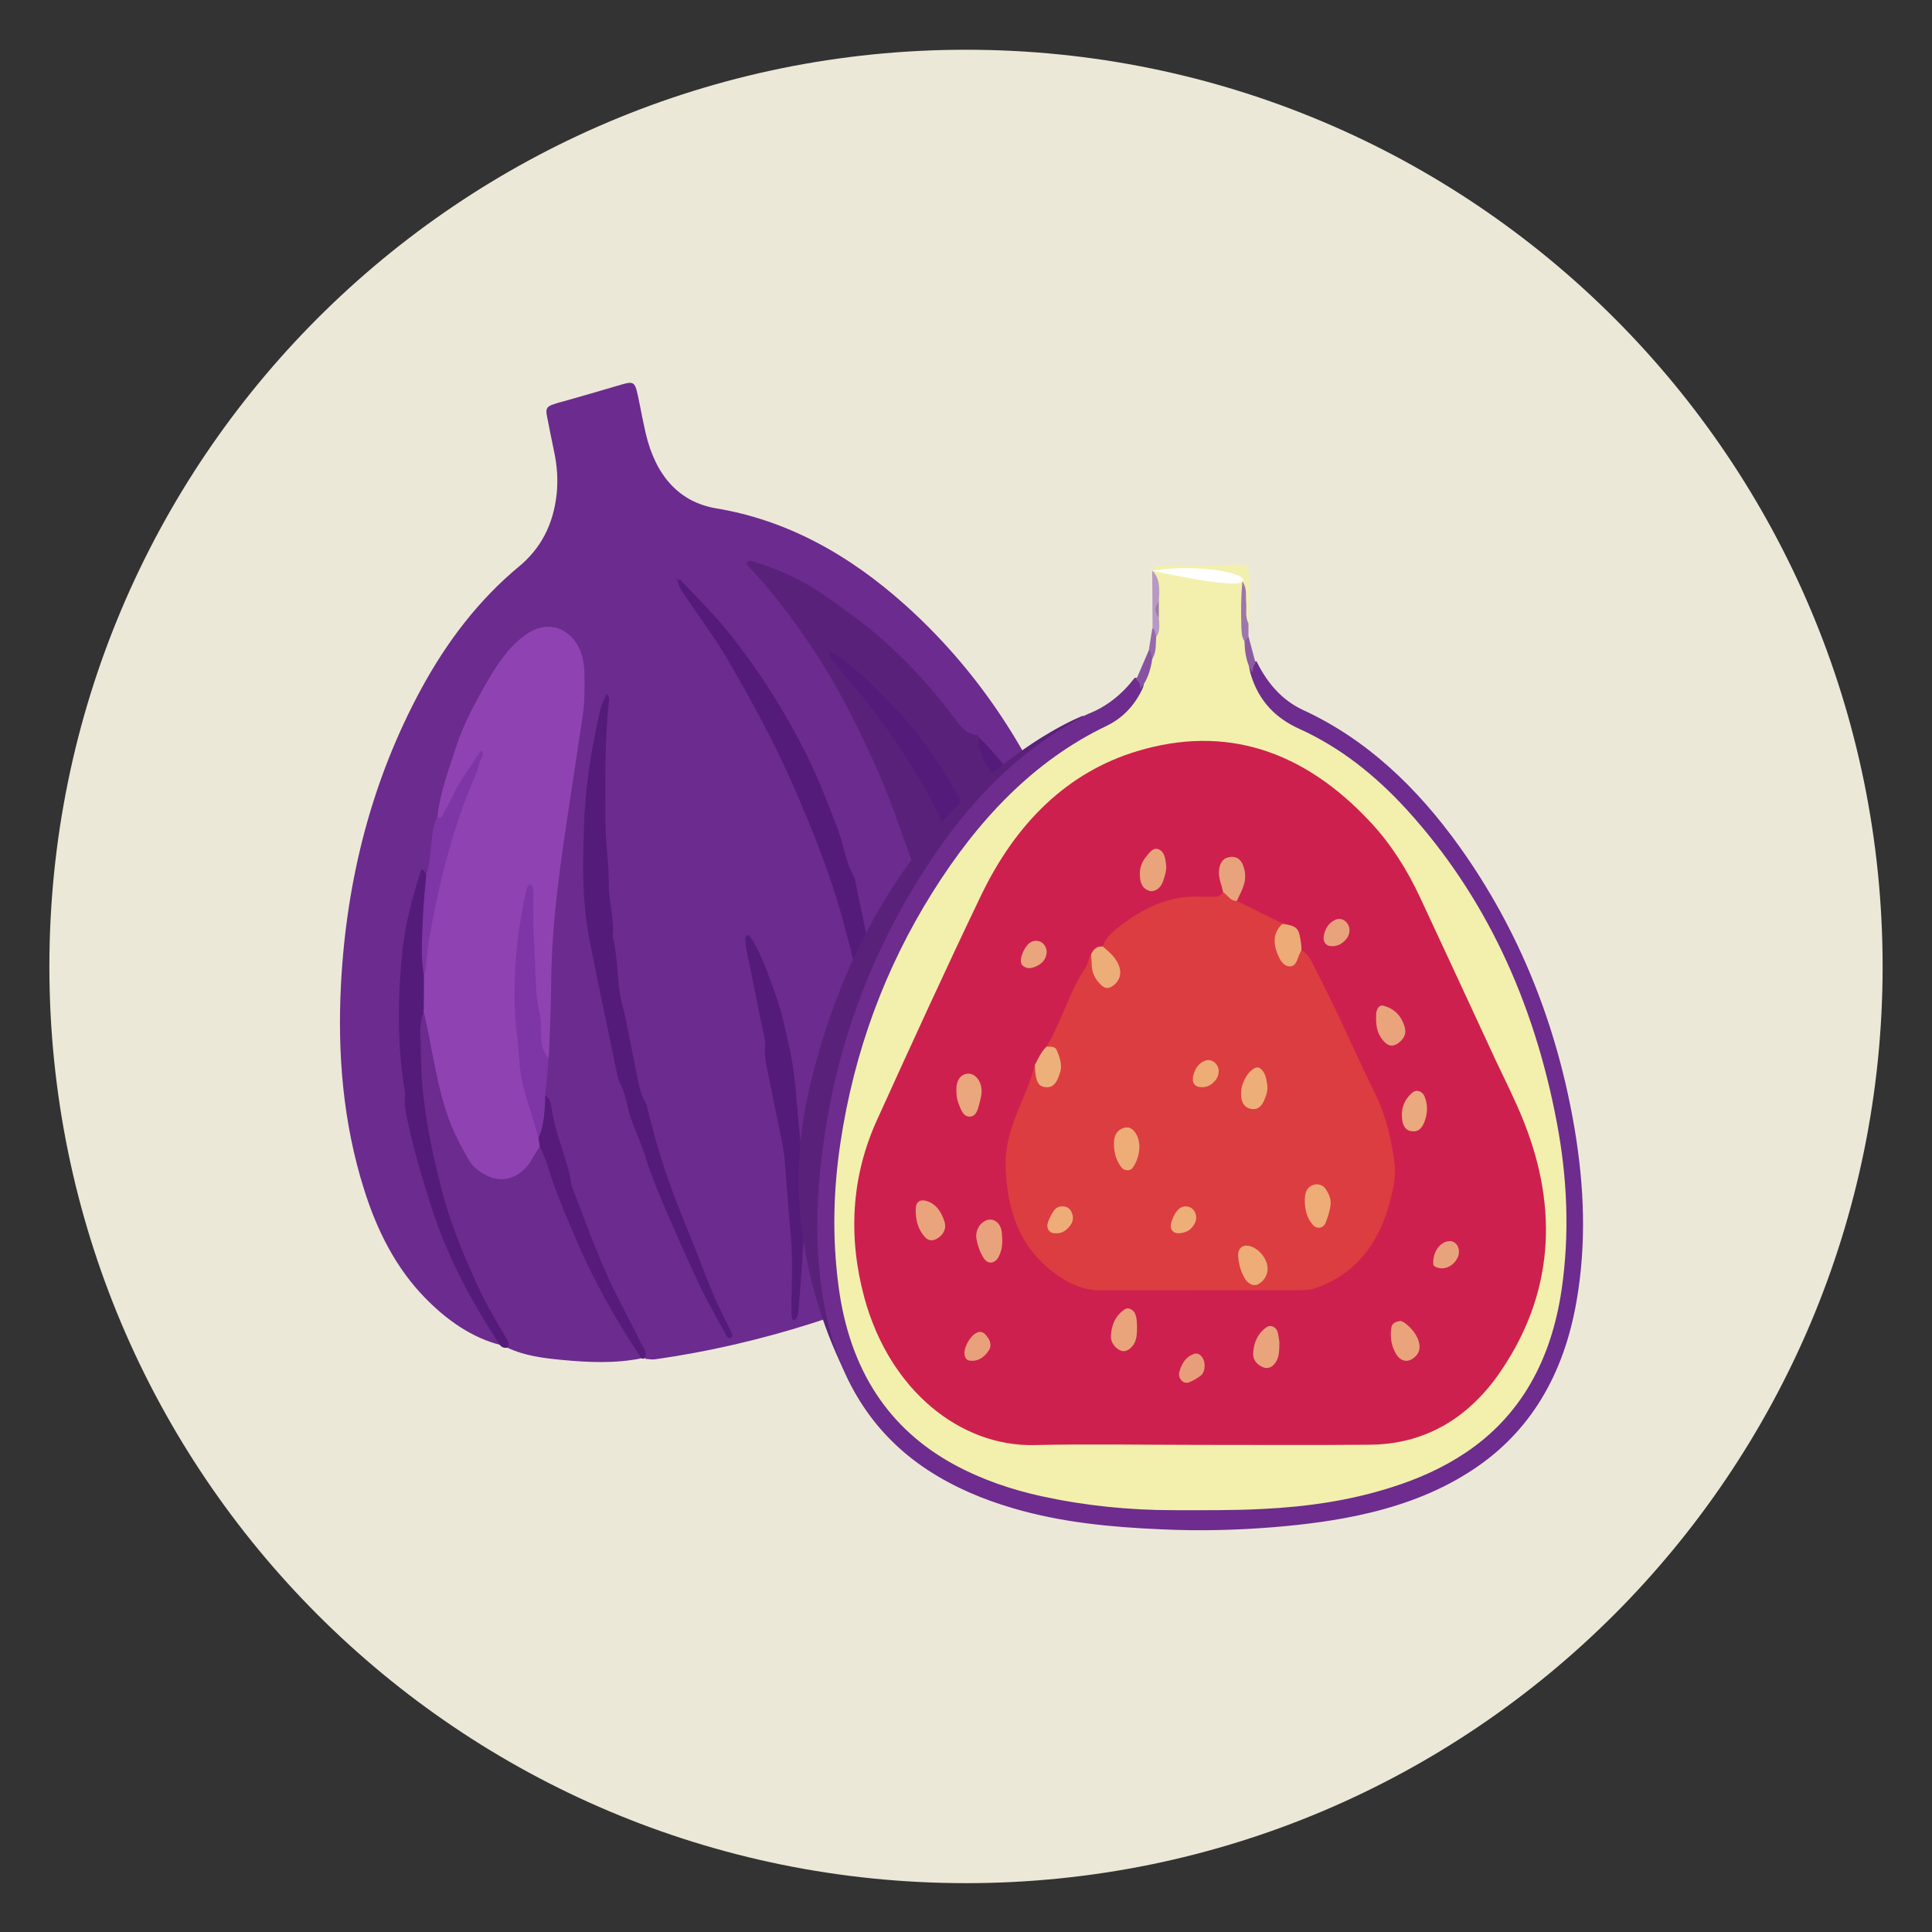 <?xml version="1.0" encoding="utf-8"?>
<!-- Generator: Adobe Illustrator 25.3.1, SVG Export Plug-In . SVG Version: 6.00 Build 0)  -->
<svg version="1.1" id="Capa_1" xmlns="http://www.w3.org/2000/svg" xmlns:xlink="http://www.w3.org/1999/xlink" x="0px" y="0px"
	 viewBox="0 0 1080 1080" style="enable-background:new 0 0 1080 1080;" xml:space="preserve">
<rect x="0" y="0" width="1080" height="1080" fill="#333333" stroke="none"/>
<style type="text/css">
	.st0{fill:#ECE8D8;stroke:#ECE8D8;stroke-width:74.59;stroke-linecap:round;stroke-linejoin:round;stroke-miterlimit:22.306;}
	.st1{fill:#6C2B8E;}
	.st2{fill:#551B7A;}
	.st3{fill:#561B7B;}
	.st4{fill:#5A217A;}
	.st5{fill:#8F43B2;}
	.st6{fill:#7E35A5;}
	.st7{fill:#F2F0AC;}
	.st8{fill:#6D2C8E;stroke:#6D2C8E;stroke-width:2;stroke-miterlimit:10;}
	.st9{fill:#B799C3;}
	.st10{fill:#8752A0;}
	.st11{fill:#9E75AD;}
	.st12{fill:#8D5BA3;}
	.st13{fill:#9769AC;}
	.st14{fill:#CE204E;}
	.st15{fill:#A078AD;}
	.st16{fill:#DC3D40;}
	.st17{fill:#E9A47C;}
	.st18{fill:#EDAD78;}
	.st19{fill:#E9A37C;}
	.st20{fill:#EDAB78;}
	.st21{fill:#EAA67D;}
	.st22{fill:#EEB07A;}
	.st23{fill:#EAA97E;}
	.st24{fill:#E9A17B;}
	.st25{fill:#E89E7A;}
	.st26{fill:#E9A57C;}
	.st27{fill:#EEAC77;}
	.st28{fill:#EEAE78;}
	.st29{fill:#EEAD77;}
	.st30{fill:#EEAD78;}
	.st31{fill:#FFFFFF;}
</style>
<g id="g3455">
	<path id="path3230-2-76" class="st0" d="M1015.1,540.3c0,262.1-212.5,475.1-475.1,475.1S64.9,802.9,64.9,540.3S277.4,65.1,540,65.1
		S1015.1,277.6,1015.1,540.3z"/>
</g>
<g>
	<path class="st1" d="M279.5,751.8c-16-4.2-29.7-13.8-41.9-26.3c-16.2-16.6-26.9-37.5-34.2-61c-11.6-36.9-14.8-75.2-12.8-114.1
		c3.1-59.4,17.5-114.7,44.7-165c14.6-27,32.6-50.3,54.8-68.7c12.1-10,19.3-23.4,21.1-40.8c0.8-7.8,0.2-15.6-1.4-23.2
		c-1.4-6.8-2.8-13.6-4.1-20.4c-0.7-3.8,0-5,3.4-6.2c2-0.7,4-1.3,6.1-1.8c9.5-2.7,19-5.4,28.4-8.2c11.7-3.4,11.1-4.2,13.9,9.5
		c1.1,5.6,2.2,11.2,3.5,16.8c5.6,23.8,18.9,38.4,39.5,41.8c39.4,6.6,73.9,25.7,105.3,53.8c39,34.9,68.9,78.8,89.5,131.2
		c10.3,26.3,17.6,53.7,19.8,82.7c2.7,36.6-3.4,70.4-23.1,99.8c-0.8,1.3-2,2.2-3,3.3c-3.8-4.9-0.6-9.3,0.8-13.6
		c14.3-44.2,17.6-89,6.8-135.1c-8.6-36.7-27.1-65.1-50.1-90.2c-7.3-4.1-13.2-10.3-18.7-17.3c-29.3-36.9-63.4-65.3-104.7-81.5
		c40.9,45.4,68.7,100.5,88.5,161.4c15.3,46.8,24.4,95.2,18.4,146c-2.8,24.1-9.6,46.2-21.9,67.2c12.7-3.7,22-14.5,34.1-17.2
		c5.1,2.9,2.2,7.5,1.6,11.4c-0.7,4.7-3.9,8.6-3.3,13.8c-4.9,5.4-11.3,7.5-17.2,10.8c-13.1,7.3-26.7,13.4-40.6,18.4
		c-1.6,0.6-3.4,0.9-5,1.3c1.7-14.1,6.1-27.5,8.4-41.5c12.2-75.2,4.6-148-18.6-218.9c-15.9-48.3-40.8-89.5-72.2-125.4
		c-5-5.7-10-11.5-14.3-17.8c-0.8-0.6-1-1.6-0.9-2.6c-1.5,2.2,1.4,1.9,1.4,3.3c42.6,54.8,73.3,118.2,93,188.3
		c17.6,62.6,21.1,127.2,8.2,192.2c-1.6,8.1-4.4,15.6-6.9,23.3c-7,3.7-14.4,6-21.8,8.4c-29,9.2-58.3,16-88.1,20.2
		c-1.7,0.2-3.4-0.2-5.1-0.3c-19.5-31.2-33.9-65.6-45.1-102c-4.3-14.2-8.6-28.5-11.7-43.2c-2-7.6,0.6-15.2,0.4-22.8
		c-0.4-59.4,6.8-117.8,16.8-175.9c2.1-12.1,3.6-24.3,3.1-36.7c-0.4-9.5-2.3-18-10.3-22.6c-8.4-4.8-15.7-1.2-22.2,5
		c-14.7,14-23.7,33.1-31.9,52.7c-5.7,13.6-9.4,28.3-13,42.9c-3.8,10.7-1.2,23.3-7.3,33.3c-7,10-8.4,22.4-10.1,34.5
		c-10.5,77.2,5.9,146.8,43,210.5C275.2,740,280,744.4,279.5,751.8z"/>
	<path class="st1" d="M358.6,759.3c-14.8,3-29.7,2.3-44.5,0.9c-10.3-1-20.6-2.2-30.4-6.8c-32.7-49.6-49.6-106-51.3-168.7
		c-0.2-6.6-1.8-14.2,3.7-19.5c5.4,2.7,5.3,9.1,6.5,14.4c3.7,16.1,6,32.7,12.3,48c2.9,7,5.8,14,10.5,19.6c8.9,10.6,20.3,10.4,29-0.4
		c2.1-2.6,3.8-6,7.3-6.4c3.4,1.8,5.1,5.5,6.4,9.3c12.2,35.9,28.5,69.2,47.2,100.9C356.9,753.2,358.7,755.8,358.6,759.3z"/>
	<path class="st2" d="M475.4,730.9c-0.6-3.4,0.2-6.6,1.1-9.7c6.3-21.9,8.4-44.6,9.4-67.6c0.6-13.9,1-27.8,0.2-41.7
		c-0.6-10.6-0.3-21.3-2.9-31.6c-0.4-1.6-0.8-3.2-0.8-4.8c-0.3-20.4-5.5-39.8-10.6-58.8c-7.5-28-18.2-54.6-29.8-80.7
		c-10.5-23.6-22.8-45.9-35.6-67.9c-6.7-11.5-14.6-21.9-21.9-32.8c-2.4-3.5-5.2-6.7-5.8-11.5l0,0c0.7,0.2,1.5,0.2,2,0.7
		c9,9.7,18.4,18.8,26.7,29.2c17,21.2,31.7,44.5,44.2,69.7c6.3,12.7,11.3,26.2,16.5,39.5c3.4,8.6,4.3,18.1,8.8,26.2
		c1.5,2.6,1.7,6.2,2.4,9.4c2.8,13.2,5.5,26.3,8.2,39.6c1.6,8,3.3,15.8,3.3,24.2c0,7.7,2,15.2,2.6,23c1.1,14.3,0.9,28.6,1,42.9
		c0.2,27.7-4,54.7-10.1,81.3c-1.6,7.1-4.4,13.7-6.7,20.6C476.8,730.4,476.1,730.6,475.4,730.9z"/>
	<path class="st2" d="M540.4,699.7c-1.4-0.2-4.2,0.6-3.1-2.6c2.6-7,5.1-14,6.5-21.5c-1.6-5.1,0.3-9.7,1.4-14.4
		c10.9-43.2,12.2-87.2,3.9-130.7c-5.9-30.9-18.5-59.4-33.3-86.1c-13.4-24.2-29.5-45.8-46.6-66.5c-3.1-3.8-9.9-8.7-6.2-13.7
		c3.9-5.1,9.5,1.6,13.5,4.9c55,45.9,87.4,107.3,91.9,187.7c2.1,37-1.7,73.1-12.9,107.9c-3.3,11.9-6.3,24.1-13.5,33.9l-0.7,0.8
		L540.4,699.7z"/>
	<path class="st2" d="M547.7,412.6c13.4,13.4,24.7,29.1,34.1,46.3c7.7,14,14.8,28.7,17.3,45.7c0.8,5.7,2.4,11.2,3.4,16.8
		c4.6,25.6,4.9,51.2,0.5,76.9c-3.1,18.1-6.8,36.1-13.9,52.8c-0.4,1,0,2.4,0,3.6c-1.1,2.9-2.7,5.1-5,6.8c-0.5,0.9-1,1.6-1.7,2.3
		c-0.6,0.6-1.2,1.2-1.7,1.8c-3.3-2.9-2-6.5-0.9-9.9c5.6-17.1,8.4-35.2,12.2-52.9c5.7-50.2-5.8-96-25.8-139.5
		c-5.7-12.3-11.7-24.2-17.7-36.2C546.3,423.1,541.4,417.8,547.7,412.6z"/>
	<path class="st2" d="M236.9,565.5c-3.1,7.4-1.6,15.3-1.6,22.9c0,26.1,5.1,51.3,11.4,76c4.9,19.1,12.4,37.2,20.5,54.8
		c4.7,10.1,10.2,19.5,15.8,28.8c1.1,1.7,2.1,3.3,0.6,5.4c-1.6,0.2-3.1-0.1-4.2-1.6c-13.6-20.7-25.8-42.7-34.7-66.7
		c-3.3-8.9-6-18.3-8.8-27.4c-3.1-10-5.7-20.1-7.9-30.4c-1-4.8-2.2-9.5-1.6-14.5c0.2-1.9-0.3-4.1-0.6-6.1
		c-3.9-25.1-3.4-50.3-0.8-75.5c1.6-15.2,5.6-29.5,10-43.7c1-3.3,2.4-0.3,3.1,1.4c3.6,3.7,1.9,8.4,1.6,12.7
		c-1.1,14.3-1.9,28.6-0.4,43C239.3,551.6,241.2,559.1,236.9,565.5z"/>
	<path class="st1" d="M593.9,605.3c-2.9,14.4-5.2,28.9-9.2,43c-1,3.5-1.7,7.1-3.4,10.3c-1.2,2.2-1.2,4.6-0.7,7.1
		c-8.5,11.8-19.4,20-30.4,28.1c-2.5,1.9-4.9,4.5-8.1,4.9c0.8-4,1.6-7.9,3.5-11.5c3.5-6.6,5.5-14,6.9-21.7c13.1-18.2,29-34,35.8-57.8
		c0.7-2.5,2-5.4,5.2-4.5c0.2,0.1,0.4,0.5,0.5,0.8C594,604.5,593.9,604.9,593.9,605.3z"/>
	<path class="st3" d="M358.6,759.3c-14.6-21.8-27.5-44.8-38-69.8c-5.2-12.4-10.6-24.6-14.4-37.7c-1.1-3.8-2.9-7.4-4.4-11
		c-1.4-1.1-1.9-2.7-2.1-4.6c1.8-7.9,0.7-16.7,5-23.9c3.4,1.9,3.4,6,4,9.5c2.3,14.1,8.8,26.7,10.8,40.9c7.4,19.3,14.3,38.9,23.2,57.3
		c5,10.3,10.5,20.2,15.4,30.5c1.2,2.6,4.1,4.9,2.3,8.7c0,0-0.9,0.4-0.9,0.4L358.6,759.3z"/>
	<path class="st1" d="M582.3,663.9c0.1-1.2,0.7-2,1.7-2.3C583.9,662.9,583.4,663.8,582.3,663.9z"/>
	<path class="st4" d="M593.9,605.3c-1-0.9-2-0.9-2.6,0.4c-1.5,3.7-2.9,7.4-4.1,11.1c-6.6,20.1-19.5,34.1-32.8,47.7
		c-0.5,0.5-1.3,0.6-1.9,1c6.1-15.9,8.8-32.9,11-49.9c1.8-14.1,1.9-28.5,3.2-42.7c0.5-5.1-0.9-9.7-1.2-14.6
		c-0.5-11.8-0.8-23.7-3.6-35.2c-1.1-4.7-1.9-9.6-3-14.4c-6-26.3-15.2-50.8-28.7-73c-7.8-12.8-16.1-24.8-25.8-35.4
		c-11.4-12.5-23.1-24.8-36.8-34c-1.2-0.8-2.2-1.9-3.7-1.4c-0.6,0.7-0.6,1.5,0,2.2c4.3,5.3,8.5,10.8,13,16
		c12.4,14.5,23.3,30.3,33.7,46.8c10.9,17.2,19.4,35.9,27.3,55c3.5,8.4,6.2,17.3,8.9,26.1c3.6,11.6,5.7,23.2,7.4,35.4
		c2.4,17.5,3.2,35,2.6,52.5c-0.6,18.9-2.9,37.6-7,55.9c-1.6,7.1-3.9,13.9-5.9,20.9c-4.4,2.5-8.8,4.8-13.1,7.4
		c-6.5,3.8-12.9,7.9-19.4,11.6c-2.7,1.5-5.6,2.8-8.9,2.1c-0.1-4.3,3.3-5.4,4.5-8.2c1.3-2.9,2.9-5.6,4.3-8.4
		c8.4-16.8,13.6-34.9,16-54.3c1.5-11.8,2.1-23.6,1.8-35.5c-0.3-10.2-0.3-20.4-2.5-30.4c-0.3-1.2-0.7-2.4-0.6-3.6
		c0.7-13-3.5-25-5.7-37.4c-0.9-5.2-1.8-10.4-4.6-15c-1.1-1.9-1.6-4.5-2-6.9c-2.1-12.6-7.1-23.8-11.1-35.6
		c-5.3-15.6-11.7-30.6-18.6-45.2c-9.3-19.7-19.5-38.8-31.5-56.4c-10.9-16-22.3-31.3-35.5-44.7c1.4-2.9,3.2-1.5,4.6-1.1
		c13.2,4,25.8,9.6,37.6,17.6c7.2,4.9,14.4,10.1,21.4,15.4c14.6,11.1,28,24.2,40.4,38.6c4.4,5.2,8.7,10.6,12.8,16.1
		c3.4,4.6,6.9,8.8,12.6,9.2c0.5,0,0.9,1.1,1.4,1.7c-0.9,1.3-1.6,2.9-0.9,4.5c1.5,3.7,2.8,7.6,4.8,10.8c7.3,11.5,12.4,24.6,18.6,36.9
		c4.4,8.8,7.4,18.4,11.1,27.7c7,17.6,9.4,36.9,13.7,55.5c1,4.5,0.3,9,0.6,13.5c0.9,13.1,0.6,26.2-0.5,39.2
		C595,602.3,594.3,603.8,593.9,605.3z"/>
	<path class="st5" d="M301,636.2c0.2,1.5,0.5,3.1,0.7,4.6c-1.6,2.7-3.2,5.4-4.8,8c-5.5,9.1-15.3,12.8-24,8.7
		c-4.2-2-8.3-4.6-10.9-9.2c-3.9-6.8-7.6-13.6-10.5-21.2c-7.5-19.7-9.8-41.1-14.6-61.6c0-6.8,0.1-13.6,0.1-20.4
		c0.8-42,13.3-80,28.3-117.1c0.9-1.4-1.6-0.5-0.2-0.2c0.3,0.1,0.3,0.5-0.1,1.2c-6.9,9.6-9.7,22.8-19.2,30c-0.2,0.1-0.6-0.2-0.9-0.4
		c-0.6-0.4-0.7-1.1-0.4-2.1c1.5-13.1,6-25.1,9.9-37.4c4.6-14.3,11.6-27.2,18.9-39.7c5.9-10.1,12.7-19.6,22.1-25.6
		c10-6.3,20.8-3.8,27.1,6.2c3,4.9,4.1,10.7,4.2,16.3c0.1,7.7,0.2,15.5-0.9,23.3c-2.4,16.2-4.9,32.3-7.3,48.5
		c-5.1,33.5-10.1,67-10.4,101.3c-0.1,13.9-0.8,27.8-1.3,41.7c-6,0.2-6.1-5.7-6.7-10.1c-3.1-25.2-5.3-50.5-4.6-75.7
		c-7.1,34.8-5.9,69.8,1.1,104.8C298.2,618.8,302.9,626.7,301,636.2z"/>
	<path class="st2" d="M339.1,387.9c1.9,1.9,1.3,3.9,1.1,5.9c-2.2,21.6-1.9,43.3-1.8,65c0,11.8,2,23.6,1.9,35.4
		c0,9.9,3.2,19.3,2.2,29.3c3.2,12.2,2.1,25.2,5.2,37.5c3,11.8,5,23.9,7.5,35.9c1.4,6.7,2.2,13.8,5.8,19.7c0.8,1.3,0.9,3.1,1.3,4.6
		c6,24.1,11.5,40.5,21.1,63.8c5.3,12.9,10.1,26,15.4,38.8c3.1,7.3,6.8,14.2,10.2,21.4c0.5,1.1,0.4,2.4-0.8,2.8
		c-0.5,0.2-1.5-0.3-1.8-0.8c-4.9-9-10-17.8-14.5-27c-6.3-13.2-12.2-26.6-18.1-40.1c-4.7-10.9-9.4-21.8-13-33.4
		c-2-6.5-4.8-12.6-7.2-19c-1-2.6-1.8-5.3-2.5-8c-1.1-4.7-2-9.5-4.3-13.8c-1.4-2.7-2-6.1-2.6-9.3c-5.1-24.4-10.3-48.7-15-73.1
		c-1.7-9.1-2.6-18.6-3-27.9c-0.4-10.6-0.1-21.3,0.2-31.9c0.6-21.9,3.8-43.2,8.6-64.3c0.4-2,0.9-4,1.5-5.9
		C337.5,391.6,338.3,389.8,339.1,387.9z"/>
	<path class="st2" d="M441,584.6c3.7,15.3,4.1,31.3,5.8,47.1c2,18.7,2.9,37.5,2.5,56.3c-0.4,14.7-1.8,29.4-2.9,44.1
		c-0.1,2-0.4,4.1-1.9,5.5c-0.2,0.2-0.6,0.5-0.9,0.4c-0.3-0.1-0.7-0.5-0.7-0.8c-0.2-1.2-0.5-2.4-0.5-3.5c0.1-10.6,0.5-21.3,0.3-31.9
		c-0.2-8.1-1.1-16.3-1.8-24.4c-0.8-9.7-1.5-19.5-2.3-29.2c-0.3-3.3-0.8-6.5-1.4-9.7c-2.3-11.6-4.8-23.2-7.1-34.8
		c-1.3-6.4-3-12.6-2.4-19.4c0.3-3.1-0.9-6.5-1.5-9.6c-2.9-14.4-5.9-28.8-8.8-43.2c-0.5-2.4-0.7-4.8-0.8-7.2c0-0.5,0.8-1.2,1.3-1.6
		c0.2-0.1,0.7,0.1,0.9,0.3c0.7,0.9,1.4,1.8,2,2.8c5.4,9.1,8.8,19.4,12.5,29.5C436.6,564.7,439,574.5,441,584.6z"/>
	<path class="st6" d="M301,636.2c-1.4-5.5-3-10.8-4.8-16.2c-3-8.7-5.4-18.1-5.9-27.3c-0.6-10.2-2.3-20.2-2.6-30.4
		c-0.5-22.3,1.7-44.2,6.8-65.6c0.2-0.7,0.7-1.4,1.2-1.9c0.7-0.7,1.4-0.5,1.7,0.5c0.4,1.1,0.9,2.3,0.9,3.5
		c-0.7,13.1,0.2,26.1,0.8,39.2c0.4,9.3,0.2,18.8,2.5,28c0.8,3.2,0.7,6.4,0.8,9.7c0.1,5.6-0.2,11.6,4.4,15.6c-0.7,7-1.3,14.1-2,21.1
		C304.5,620.4,304.4,628.7,301,636.2z"/>
	<path class="st6" d="M244.5,456.5c0.9,0.9,2,1,2.6-0.2c2.3-4.1,4.6-8.3,6.6-12.6c4.1-8.6,9.9-15.7,14.7-23.6c0.1-0.2,0.6-0.2,1-0.2
		c1.7,2.7-0.9,4.2-1.4,6.3c-0.6,2.4-1.1,4.8-2.1,6.9c-12.7,29-20.4,60-26,91.7c-0.8,4.8-1.2,9.7-1.7,14.6c-0.2,2,0,4.1-1.3,5.7
		c-1.8-10.6-0.9-21.2-0.5-31.8c0.3-8.2,1.2-16.3,1.9-24.5c2-5.6,2.1-11.6,2.8-17.5C241.7,466.3,242.1,461.1,244.5,456.5z"/>
	<path class="st2" d="M378.7,323.9c-0.3-0.1-0.9-0.2-0.9-0.3C377.8,322.7,378.1,322.8,378.7,323.9
		C378.7,323.9,378.7,323.9,378.7,323.9z"/>
</g>
<path class="st4" d="M605.6,400c0,0-115.1,43.4-153.5,209.9c-22.7,98.1,30.9,176.2,30.9,176.2L605.6,400z"/>
<g>
	<path class="st7" d="M644,319c1-2.7,3.1-2.9,5.2-2.9c9.7,0,19.3,0,29,0c4.8,0,9.6-0.3,14.5-0.5c3.8-0.2,5.4,0.9,5.4,5
		c0.1,9.4-0.1,18.7-0.2,28.1c-5.6-6.1-1.8-13.2-2.4-21.1c-1.1,10.8-0.3,20.3,1.1,29.8c1.5,6.2,2.5,12.5,5.4,18.1
		c5.2,12.8,13.1,22.2,24.3,27.5c53.7,25.5,90.8,72.4,118.1,130.7c23.7,50.6,35.9,104.7,34.7,163.2c-1.3,57.9-28.2,106.1-73.4,128
		c-31.1,15-63.7,21.8-96.8,22.9c-38.6,1.2-77.4,3-115.7-4.7c-30.8-6.2-60.5-15.4-86.3-38.1c-29.1-25.7-41.7-61.2-43.4-102.4
		c-3.8-96.2,27.3-176.6,82.9-244.8c18.5-22.7,40.4-40.5,65-52.9c9.3-4.7,17-11.1,23.5-19.9c3.9-4.9,6-10.8,7.9-17
		c1.3-3.8,1.9-7.9,2.3-12c1.1-3.4,0.8-7,0.8-10.6c0-3,0-6,0-9C645.8,330.5,646.4,324.5,644,319z"/>
	<path class="st8" d="M637.5,385.1c-4.5,9.3-11.1,15.8-19.4,19.8c-40.7,19.5-72.1,52.5-97.8,93.6c-26.3,42-43.8,88.7-51.5,140.3
		c-4,26.5-4.6,53.1-1.1,79.9c6.2,47.9,28.6,81.1,65.6,101.1c15.6,8.4,32,13.9,48.8,17.6c24.4,5.3,49,7.8,73.8,7.8
		c16.7,0,33.5,0.2,50.2-0.7c24.4-1.2,48.6-4.6,72.3-12.2c14.5-4.6,28.5-10.7,41.6-19.5c30.5-20.5,48.1-51.5,54-92.1
		c4.5-31.3,3.1-62.5-2.7-93.2C858.4,559,830.9,500,787.2,452c-17.8-19.5-37.7-35.2-60.5-45.5c-12.6-5.7-22.3-14.9-26.8-30.6
		c-0.3-2.2-2-5.2,1.9-5.2c6.2,12.4,14.6,21.7,26.2,27.1c35,16.1,63.3,42.8,87.3,76.4c32.7,45.9,54.1,98.5,64,157.4
		c5.3,31.7,6.6,63.7,1,95.6c-7.1,41.1-25.8,72.3-56.7,93c-18.1,12.1-37.6,19.5-57.8,24.4c-17.8,4.3-35.7,6.6-53.9,8.1
		c-20.9,1.7-41.8,2.2-62.7,1.2c-27.9-1.2-55.7-3.8-82.8-11.8c-16.3-4.8-32-11.3-46.8-20.9c-31.2-20.3-50.5-51-57.9-92
		c-4-22.3-4.7-44.8-2.9-67.5c5.8-70.2,28.7-131.8,66.3-186c21-30.3,46-54.9,76.2-71.8c2.5-1.4,5-2.9,7.6-4c10.1-4,18.7-10.7,25.9-20
		C638.8,379.8,639.1,381.9,637.5,385.1z"/>
	<path class="st9" d="M647.8,345.5c0.3,3.7,0.8,7.3-1.4,10.5c-2.1-0.9-1-3.6-2.1-5.1c-0.1-10.7-0.1-21.3-0.2-32
		c4.6,4.7,4.1,10.9,3.7,17.1C646.4,339.2,646.4,342.4,647.8,345.5z"/>
	<path class="st10" d="M637.5,385.1c-0.1-2.2-0.5-4.2-2.4-5.1c2.4-5.6,4.8-11.1,7.2-16.7c3.9,0.1,2.3,2.8,1.8,5.1
		C643.2,374.7,641.3,380.4,637.5,385.1z"/>
	<path class="st11" d="M695.7,358.6c-1.8-2.8-1.7-6.2-1.8-9.5c-0.2-7.8-0.2-15.5,0.6-24.1c2.8,4.1,1.7,8,2.1,11.5
		c0.4,4-0.7,8.3,1.3,12c0,2.4,0,4.8,0,7.2C697.2,356.7,697.1,358.3,695.7,358.6z"/>
	<path class="st12" d="M695.7,358.6c0.7-1,1.4-1.9,2.2-2.9c1.3,5,2.7,10,4,15c-1.5,1.3-1.5,3.3-1.9,5.2
		C696.8,370.7,695.8,364.8,695.7,358.6z"/>
	<path class="st13" d="M644,368.4c-0.3-1.9-0.3-3.8-1.8-5.1c0.7-4.1,1.3-8.2,2-12.3c1.6,1.2,1.6,3.3,2.1,5.1
		C646,360.3,646.5,364.7,644,368.4z"/>
	<path class="st14" d="M670.4,807.7c-30.7,0-61.4-0.6-92,0.1c-41.3,1-81-30.3-95.2-82.3c-9.2-34-7.4-67.6,7-99.3
		c19.1-42.1,38.3-84.1,58.2-125.6c19.6-40.8,48.5-69,87.3-80.7c49.4-14.9,93.1-0.5,130.6,39.9c11.2,12,20.2,26.2,27.5,41.8
		c14.1,30.3,28.2,60.6,42.2,90.9c5.4,11.5,11.2,22.8,15.9,34.7c19.5,49.2,16.2,96.2-12.7,138.9c-18.6,27.6-43.8,41.4-73.8,41.5
		C733.8,807.9,702.1,807.7,670.4,807.7z"/>
	<path class="st15" d="M647.8,345.5c-2.5-4.3-2.5-5.2,0-9.5C647.8,339.2,647.8,342.4,647.8,345.5z"/>
	<path class="st16" d="M616.5,529.1c1.3-4.1,3.9-6.8,6.8-9.2c14.3-11.7,29.7-19.5,47.5-18.6c2.8,0.1,5.6,0,8.4,0
		c1.8,0,3.4-0.8,4.5-2.6c3.8-1.1,5.8,1.9,7.7,4.9c8.5,4.2,17.1,8.5,25.6,12.7c0.6,1.7,0,3.2-0.5,4.7c-1.5,4.5-1.6,9,1.7,12.5
		c3.9,4.1,6-2.1,9.2-2.5c2.6,1.5,4.5,3.9,5.9,6.7c4.6,9.2,9.3,18.3,13.7,27.6c7.3,15.4,14.3,31,21.8,46.3
		c5.9,11.9,8.9,24.9,10.7,38.3c1.1,7.9-0.9,15.8-2.8,22.9c-6.6,24.3-20.7,40.3-41.7,47.4c-2.6,0.9-5.5,1-8.2,1
		c-37.3,0.1-74.6,0-111.9,0.1c-9.7,0-18.3-4.2-26.3-10.3c-18.7-14.1-26.2-35.3-26.4-60.5c-0.1-9.9,2.7-19.4,6.3-28.3
		c3.5-8.9,7.7-17.4,9.9-26.9c1.3,0.7,2,2.1,2.7,3.6c1.4,3.1,3.2,5.8,6.4,3.2c2.6-2.1,2.7-5.4,2-8.8c-0.7-3.3-3.3-5.2-4.5-8.1
		c8.3-13.9,12.7-30.5,21.6-44c1.4-2.1,2-5,3-7.5c3.6,2.3,2.5,7.3,4.6,10.6c1.8,2.8,3.8,5.2,6.8,2.7c2.4-2,1.8-4.9,0.7-7.7
		C620.5,535.4,616.4,533.8,616.5,529.1z"/>
	<path class="st17" d="M635.6,741.5c0,4-0.1,7.3-1.9,10.1c-1.9,2.9-4.8,4.4-7.2,3.4c-3.1-1.2-5.7-4.7-5.5-8.1
		c0.3-6.6,2.8-11.7,7.8-15c1.8-1.2,4.3,0,5.5,2C635.6,736.5,635.5,739.4,635.6,741.5z"/>
	<path class="st18" d="M616.5,529.1c3.6,3.2,7.4,6,9.2,11.3c1.3,4,0.2,7.8-3.2,10.4c-2.8,2.2-5,2-7.5-0.7c-2.7-2.8-4.6-6.1-4.7-10.5
		c0-2-0.3-4.1-0.4-6.1C611.3,530.3,613.5,528.8,616.5,529.1z"/>
	<path class="st19" d="M560.3,693.9c-0.2,1.6-0.1,3.3-0.6,4.8c-0.9,3.2-2.2,6.4-5.2,7c-3.3,0.6-4.9-2.6-6.3-5.5
		c-1.1-2.5-2-5.3-2.4-8c-0.6-4.2,1.7-8.2,5-9.8c4.3-2,8.5,0.9,9.2,6.4C560.2,690.5,560.2,692.1,560.3,693.9z"/>
	<path class="st19" d="M691.4,503.6c-3.5,0.3-5.2-3.3-7.7-4.9c-0.7-4-2.6-7.5-2.3-11.8c0.3-4.3,2.1-7,5.4-7.7c4-0.9,6.9,0.9,8.3,5.1
		c1.2,3.6,1.3,7.2,0.1,10.7C694.2,498,692.7,500.8,691.4,503.6z"/>
	<path class="st17" d="M715.2,750.5c-0.1,4.5-0.1,7.7-1.8,10.6c-1.8,3-4.4,4.3-7.1,3.3c-3.6-1.4-5.9-4.2-5.8-7.6
		c0.3-6.6,2.8-11.7,7.7-15c2.1-1.4,5.2,0,6,2.8C714.8,746.8,715,749.3,715.2,750.5z"/>
	<path class="st17" d="M769.3,567.2c-0.1,0.6-0.1-0.6,0.2-1.8c0.6-2.2,1.8-3.7,3.8-3.2c5.8,1.5,10.1,5.3,12,12.2
		c0.9,3.2-0.3,6-3.1,8.3c-2.9,2.3-5.3,2.4-7.7,0.3C770.7,579.5,768.8,574.9,769.3,567.2z"/>
	<path class="st20" d="M727.5,531c-0.3,0.7-0.6,1.5-1,2.2c-1.3,2.8-1.9,6.9-5.2,7c-4,0.1-6-3.9-7.4-7.5c-2.3-6.1-2-11.9,3.1-16.3
		c8.2,1.3,9.2,2.3,10.3,11.1C727.5,528.6,727.5,529.8,727.5,531z"/>
	<path class="st17" d="M511.9,676.1c0-4.3,2.4-6.1,6.8-4.5c4.8,1.8,7.4,5.8,9.2,11c1.1,3.3,0.2,6.3-2.4,8.6
		c-3.2,2.7-6.2,2.9-8.5,0.3C513.5,687.5,511.8,682.8,511.9,676.1z"/>
	<path class="st17" d="M637.2,489c-0.2-3.9,1.2-7.5,3.8-10.5c1.9-2.3,3.9-5.1,7-3.6c2.9,1.4,3.4,4.9,3.8,8.1
		c0.5,3.4-0.6,6.4-1.6,9.5c-1.2,3.7-4.3,6.1-7.2,5.6C639.3,497.3,637.2,494.3,637.2,489z"/>
	<path class="st17" d="M783,738.4c-0.2,0,1.4,0.4,2.9,1.6c2.6,2.1,4.8,4.5,6.4,7.8c2.2,4.8,1.5,8.8-2.3,11.5
		c-3.6,2.6-7.4,1.5-9.8-2.8c-2.4-4.2-3.2-8.9-2.5-14C778,740.4,779,738.9,783,738.4z"/>
	<path class="st21" d="M541.8,600.2c4,0.3,7.2,5,6.9,10.4c-0.1,2-0.6,4-1.1,5.9c-0.9,3.5-1.8,7.7-5.6,7.7c-3.6,0-4.9-4.1-6.2-7.4
		c-1.2-3-1.3-6.3-1.1-9.6C535.2,602.7,538,600,541.8,600.2z"/>
	<path class="st22" d="M585.2,585c2,0.2,4.6-0.3,5.6,2.2c1.3,3.3,2.7,6.7,2.2,10.6c-0.2,1.2-0.6,2.3-1,3.5c-1.7,5-4.1,6.9-7.8,6.4
		c-3.5-0.5-4.9-2.6-5.5-8.8c-0.1-1.2-0.1-2.5-0.2-3.7C580.5,591.6,582.1,587.6,585.2,585z"/>
	<path class="st23" d="M783.7,621.5c0.3-3.4,2.1-7.7,5.8-10.7c2.5-2,5.7-0.8,6.9,2.3c1.7,4.4,1.7,8.6,0.2,13.1
		c-1.6,4.8-4,6.8-7.8,6.1C785.2,631.7,783.3,628.3,783.7,621.5z"/>
	<path class="st24" d="M539.1,756.3c0.3-4.9,4.4-11,8.1-11.7c2.3-0.4,3.9,1.4,5.2,3.4c1.4,2.1,1.8,4.6,0.4,6.8
		c-2.7,4.2-6.3,6.4-10.8,5.8C539.9,760.3,539.2,758.5,539.1,756.3z"/>
	<path class="st19" d="M801.2,706.7c-0.4-7.1,4.1-12.9,9.3-12.9c3.8,0,6.1,4.4,4.6,8.5c-2,5.2-7.5,8-12.1,6.1
		C802,708.1,801.2,707.3,801.2,706.7z"/>
	<path class="st25" d="M673.4,763.7c-0.1,2.2-0.7,4.2-2.2,5.3c-2,1.5-4.2,2.8-6.5,3.7c-1.7,0.7-3.5,0.1-4.7-1.6
		c-1.3-1.8-1-3.7-0.3-5.7c1.3-3.5,3.1-6.3,6.2-7.9c1.7-0.8,3.2-1.4,4.9-0.1C672.7,758.9,673.4,761.1,673.4,763.7z"/>
	<path class="st19" d="M744.6,528.9c-3.5,0.1-5.3-2.6-4.5-6.2c0.9-4.2,3.1-7.1,6.5-8.6c2.7-1.2,5.6,0.1,7.1,3c1.2,2.4,0.8,5.3-1,7.7
		C750.4,527.6,747.7,529,744.6,528.9z"/>
	<path class="st26" d="M585.1,532.4c-0.3,3.9-2.6,6.3-5.7,7.7c-2.6,1.2-5.4,1.9-7.9-0.5c-1.5-1.5-0.9-5.3,1.2-9
		c1.9-3.3,4.3-5.3,7.9-4.5C583.1,526.6,585.2,529.4,585.1,532.4z"/>
	<path class="st27" d="M729.4,671.2c0-3.5,0.5-6.6,3.5-8.3c2.5-1.5,6.1-1,7.8,1.3c2.1,2.9,3.7,6.2,3,10.1c-0.5,3.2-1.5,6.3-2.7,9.3
		c-1.3,3.2-5,3.6-7.1,1.1C730.8,681.2,729.4,676.7,729.4,671.2z"/>
	<path class="st27" d="M696.6,696.3c5.2,0,11,5.6,11.9,11.5c0.6,3.9-1.3,7.8-4.8,9.9c-2.7,1.6-5.9,0.3-8-3.3
		c-2.2-3.8-3.3-8-3.6-12.6C692,698.5,693.9,696.3,696.6,696.3z"/>
	<path class="st27" d="M622.7,639.3c-0.1-4.9,2.2-8.2,6.4-9c1.8-0.3,3.4,0.4,4.7,1.8c5.5,6.2,2.8,16.4-0.9,21
		c-1.3,1.6-4.3,1.4-5.7-0.2C624.2,649.4,622.7,644.9,622.7,639.3z"/>
	<path class="st28" d="M693.8,611c-0.1-2.8,0.9-5.4,2.1-7.9c2.1-4.3,6.1-7.4,8.2-6.1c3.1,1.9,3.7,5.7,4.3,9.3c0.5,3.4-0.7,6.5-2,9.4
		c-1.7,3.7-4.5,5-7.9,4C695.3,618.7,693.6,615.7,693.8,611z"/>
	<path class="st29" d="M671.3,607.7c-3.5,0-5.3-2.8-4.2-6.6c1.1-4.2,3.3-7.2,7-8.3c2.4-0.7,5,0.5,6.4,3c1.3,2.4,0.9,5.4-0.9,7.9
		C677.3,606.6,674.5,608,671.3,607.7z"/>
	<path class="st28" d="M658.9,689.4c-3.4,0.1-5.3-2.6-4.1-6.2c0.9-2.7,2-5.2,3.9-7.1c1.7-1.6,3.7-2.1,5.8-1.5c3.7,1,5.4,6.1,3.2,9.6
		C665.7,687.7,663,689.2,658.9,689.4z"/>
	<path class="st30" d="M590,689.4c-3.6,0.1-5.4-2.8-4.1-6.4c0.8-2.2,1.9-4.3,3.2-6.2c1.4-2,3.4-2.7,5.6-2.4c2.3,0.2,3.9,1.7,4.7,4.2
		c0.7,2,0.4,4.1-0.7,5.8C596.5,687.8,593.5,689.7,590,689.4z"/>
</g>
<path class="st31" d="M644,319c0,0,46.9,10.6,50.5,6C698.1,320.4,669.6,314.9,644,319z"/>
</svg>
